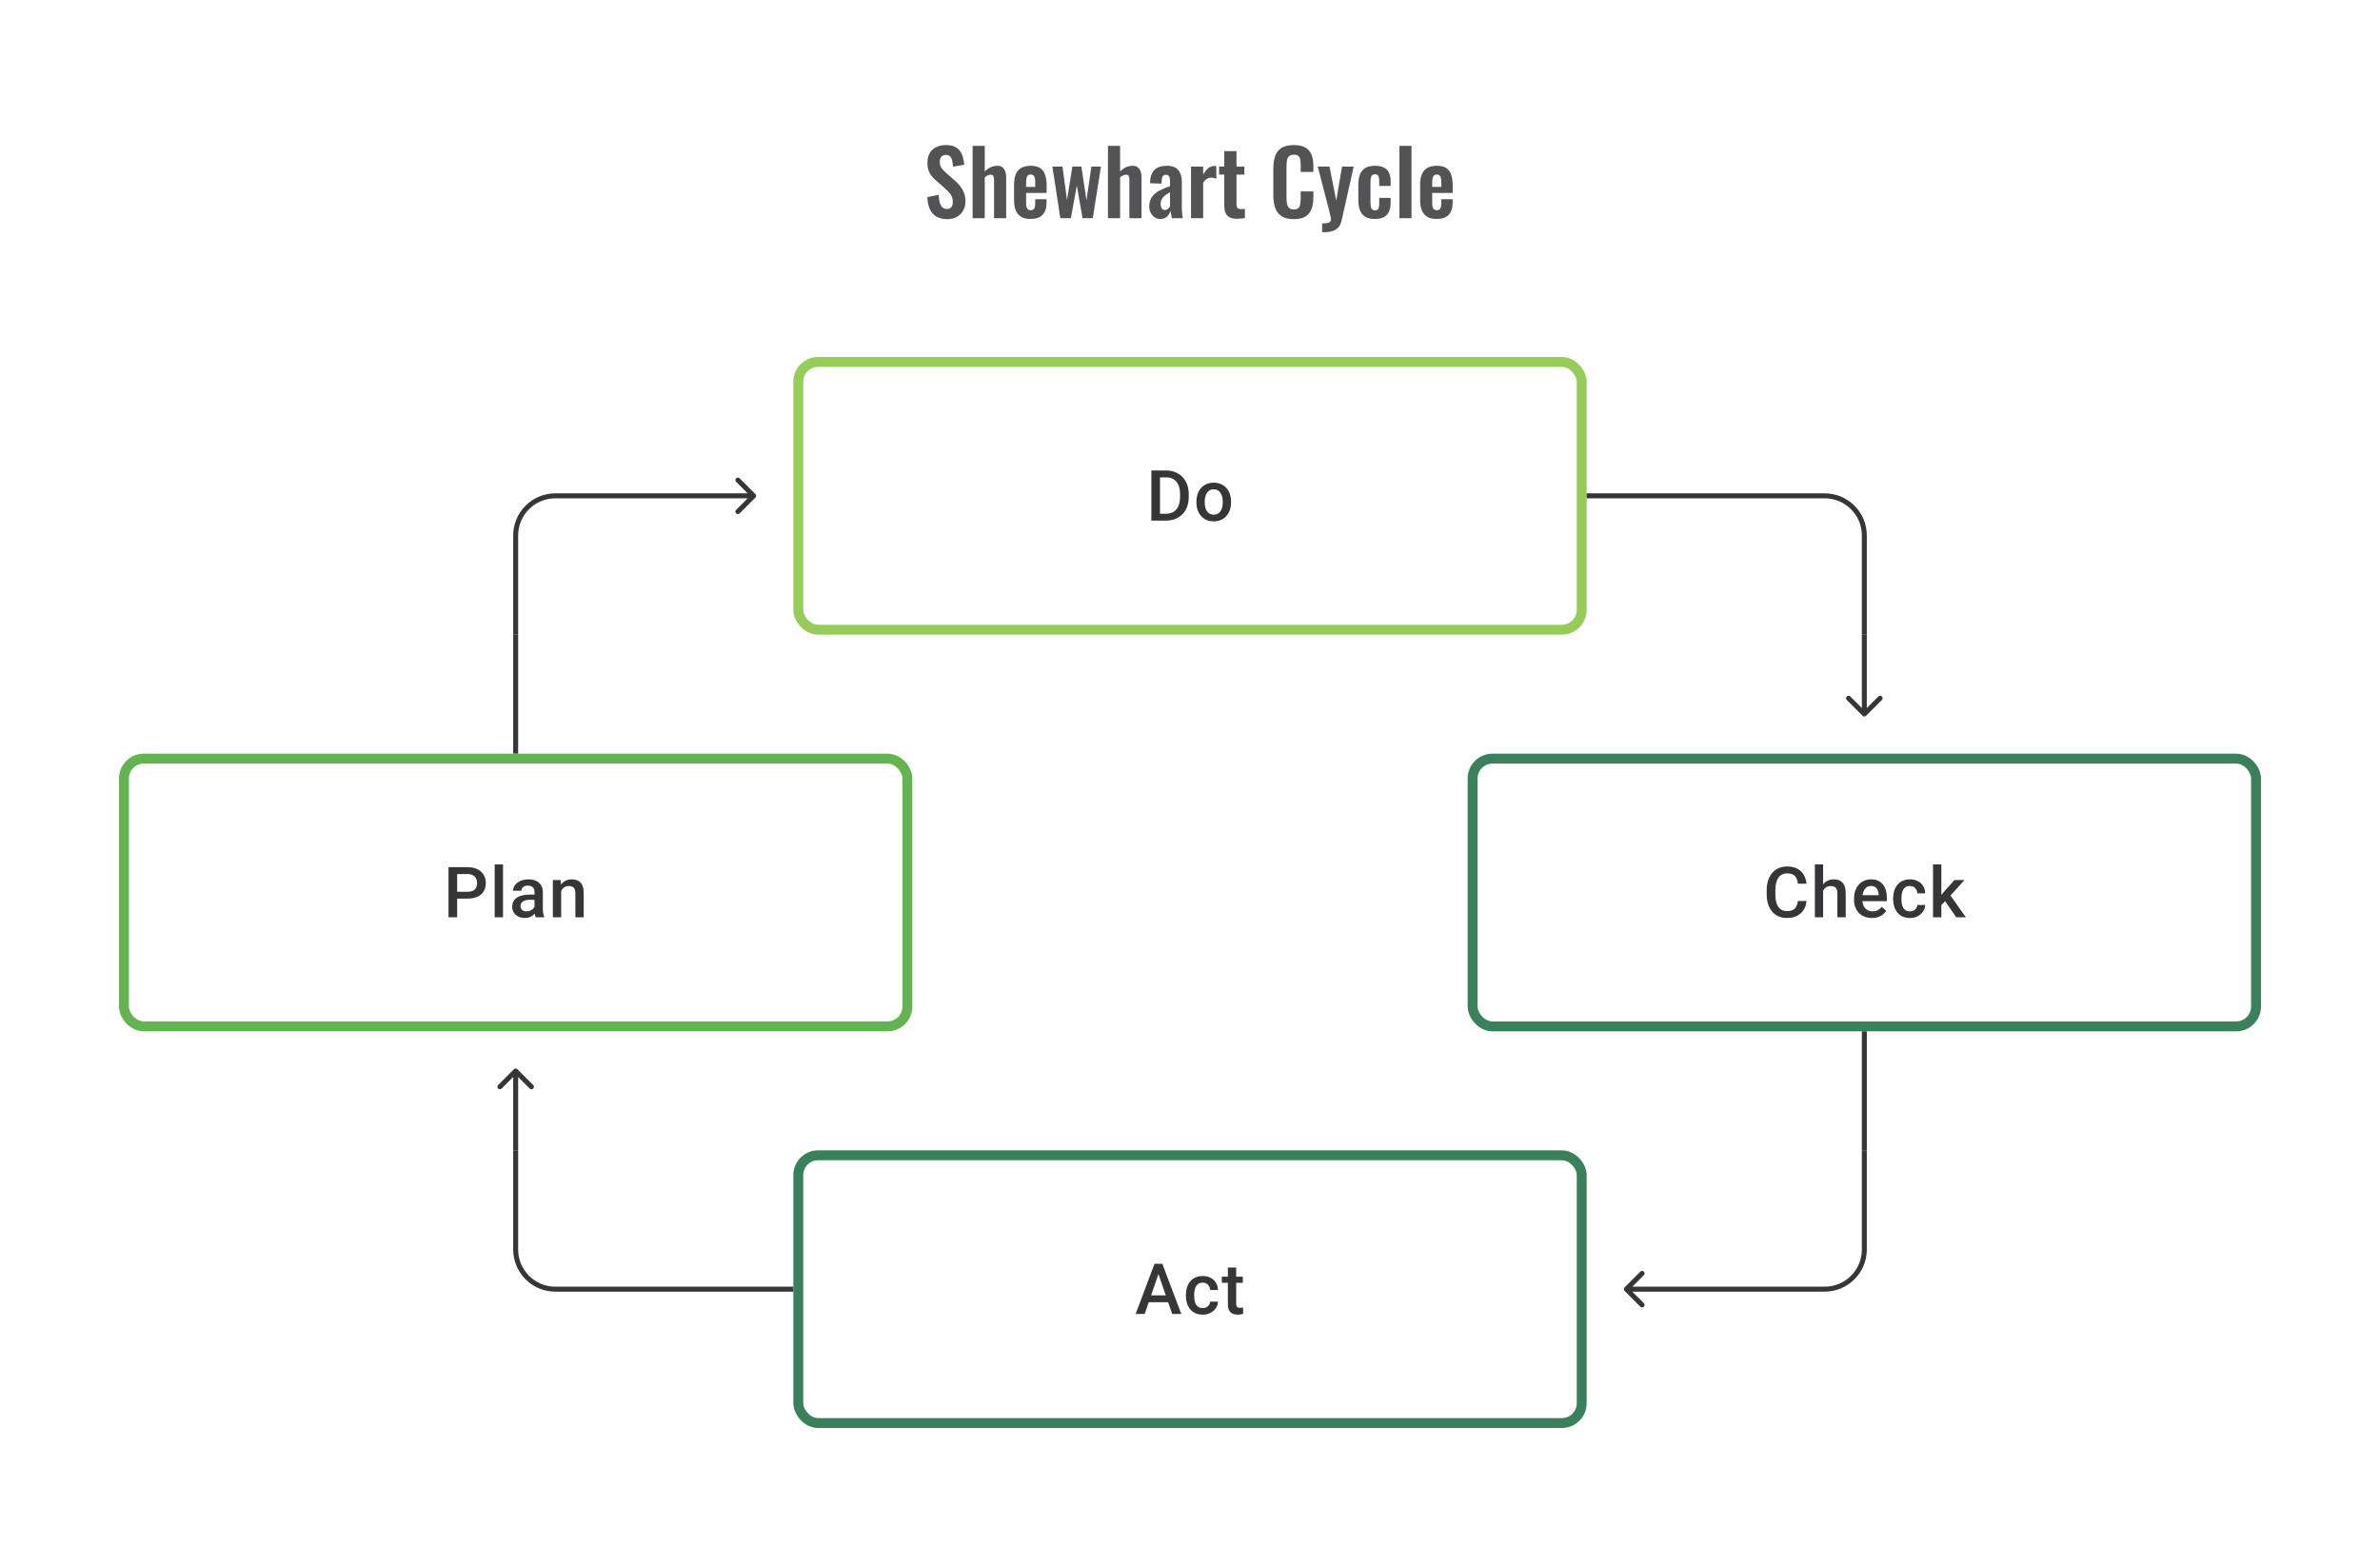 <svg width="480" height="312" viewBox="0 0 480 312" fill="none" xmlns="http://www.w3.org/2000/svg">
<path d="M152.354 100.354C152.549 100.158 152.549 99.842 152.354 99.646L149.172 96.465C148.976 96.269 148.66 96.269 148.464 96.465C148.269 96.66 148.269 96.976 148.464 97.172L151.293 100L148.464 102.828C148.269 103.024 148.269 103.34 148.464 103.536C148.66 103.731 148.976 103.731 149.172 103.536L152.354 100.354ZM152 99.5H112V100.5H152V99.5ZM103.5 108V128H104.5V108H103.5ZM112 99.5C107.306 99.5 103.5 103.306 103.5 108H104.5C104.5 103.858 107.858 100.5 112 100.5V99.5Z" fill="#1E1E21" fill-opacity="0.89"/>
<rect x="161" y="73" width="158" height="54" rx="4" stroke="#97CC5B" stroke-width="2"/>
<path d="M235.143 105H232.984L232.998 103.618H235.143C235.768 103.618 236.291 103.482 236.712 103.209C237.138 102.936 237.458 102.544 237.671 102.035C237.888 101.526 237.997 100.92 237.997 100.216V99.668C237.997 99.121 237.934 98.638 237.81 98.216C237.689 97.795 237.509 97.441 237.268 97.154C237.032 96.867 236.74 96.65 236.393 96.501C236.051 96.353 235.655 96.279 235.206 96.279H232.942V94.891H235.206C235.877 94.891 236.49 95.004 237.046 95.231C237.601 95.453 238.08 95.775 238.483 96.196C238.89 96.617 239.203 97.122 239.42 97.71C239.638 98.297 239.747 98.955 239.747 99.681V100.216C239.747 100.943 239.638 101.6 239.42 102.188C239.203 102.776 238.89 103.28 238.483 103.702C238.076 104.118 237.59 104.44 237.025 104.667C236.465 104.889 235.838 105 235.143 105ZM233.949 94.891V105H232.206V94.891H233.949ZM241.295 101.327V101.167C241.295 100.626 241.373 100.123 241.531 99.661C241.688 99.193 241.915 98.788 242.211 98.445C242.512 98.098 242.878 97.83 243.308 97.64C243.743 97.446 244.234 97.348 244.78 97.348C245.331 97.348 245.822 97.446 246.252 97.64C246.687 97.83 247.055 98.098 247.356 98.445C247.657 98.788 247.886 99.193 248.044 99.661C248.201 100.123 248.28 100.626 248.28 101.167V101.327C248.28 101.869 248.201 102.371 248.044 102.834C247.886 103.297 247.657 103.702 247.356 104.049C247.055 104.391 246.69 104.66 246.259 104.854C245.829 105.044 245.34 105.139 244.794 105.139C244.243 105.139 243.75 105.044 243.315 104.854C242.885 104.66 242.519 104.391 242.218 104.049C241.917 103.702 241.688 103.297 241.531 102.834C241.373 102.371 241.295 101.869 241.295 101.327ZM242.968 101.167V101.327C242.968 101.665 243.003 101.984 243.072 102.285C243.142 102.586 243.251 102.85 243.399 103.077C243.547 103.304 243.737 103.482 243.968 103.611C244.199 103.741 244.475 103.806 244.794 103.806C245.104 103.806 245.373 103.741 245.6 103.611C245.831 103.482 246.021 103.304 246.169 103.077C246.317 102.85 246.426 102.586 246.495 102.285C246.569 101.984 246.606 101.665 246.606 101.327V101.167C246.606 100.834 246.569 100.519 246.495 100.223C246.426 99.922 246.315 99.656 246.162 99.424C246.014 99.193 245.824 99.013 245.593 98.883C245.366 98.749 245.095 98.681 244.78 98.681C244.466 98.681 244.192 98.749 243.961 98.883C243.734 99.013 243.547 99.193 243.399 99.424C243.251 99.656 243.142 99.922 243.072 100.223C243.003 100.519 242.968 100.834 242.968 101.167Z" fill="#1E1E21" fill-opacity="0.89"/>
<path d="M320 100H368C372.418 100 376 103.582 376 108V128" stroke="#1E1E21" stroke-opacity="0.89"/>
<path d="M104 128V152" stroke="#1E1E21" stroke-opacity="0.89"/>
<path d="M375.646 144.354C375.842 144.549 376.158 144.549 376.354 144.354L379.536 141.172C379.731 140.976 379.731 140.66 379.536 140.464C379.34 140.269 379.024 140.269 378.828 140.464L376 143.293L373.172 140.464C372.976 140.269 372.66 140.269 372.464 140.464C372.269 140.66 372.269 140.976 372.464 141.172L375.646 144.354ZM375.5 128V144H376.5V128H375.5Z" fill="#1E1E21" fill-opacity="0.89"/>
<rect x="25" y="153" width="158" height="54" rx="4" stroke="#63B350" stroke-width="2"/>
<path d="M94.297 181.23H91.665V179.848H94.297C94.755 179.848 95.126 179.774 95.408 179.626C95.69 179.478 95.896 179.274 96.026 179.015C96.16 178.751 96.227 178.45 96.227 178.112C96.227 177.793 96.16 177.494 96.026 177.216C95.896 176.934 95.69 176.707 95.408 176.536C95.126 176.365 94.755 176.279 94.297 176.279H92.2V185H90.457V174.89H94.297C95.079 174.89 95.744 175.029 96.29 175.307C96.841 175.58 97.26 175.96 97.547 176.446C97.834 176.927 97.977 177.478 97.977 178.098C97.977 178.751 97.834 179.311 97.547 179.779C97.26 180.246 96.841 180.605 96.29 180.855C95.744 181.105 95.079 181.23 94.297 181.23ZM101.448 174.335V185H99.768V174.335H101.448ZM107.801 183.493V179.911C107.801 179.642 107.753 179.411 107.656 179.216C107.558 179.022 107.41 178.871 107.211 178.765C107.017 178.658 106.771 178.605 106.475 178.605C106.202 178.605 105.966 178.651 105.767 178.744C105.568 178.837 105.413 178.962 105.302 179.119C105.191 179.276 105.135 179.455 105.135 179.654H103.469C103.469 179.357 103.54 179.07 103.684 178.793C103.827 178.515 104.036 178.267 104.309 178.05C104.582 177.832 104.908 177.661 105.288 177.536C105.667 177.411 106.093 177.348 106.565 177.348C107.13 177.348 107.63 177.443 108.065 177.633C108.505 177.823 108.85 178.11 109.1 178.494C109.354 178.874 109.482 179.35 109.482 179.924V183.264C109.482 183.607 109.505 183.915 109.551 184.188C109.602 184.456 109.674 184.69 109.766 184.889V185H108.051C107.973 184.819 107.91 184.59 107.864 184.313C107.822 184.03 107.801 183.757 107.801 183.493ZM108.044 180.431L108.058 181.466H106.857C106.547 181.466 106.274 181.496 106.038 181.556C105.802 181.612 105.605 181.695 105.448 181.806C105.29 181.917 105.172 182.051 105.093 182.209C105.015 182.366 104.975 182.544 104.975 182.743C104.975 182.942 105.022 183.125 105.114 183.292C105.207 183.454 105.341 183.581 105.517 183.674C105.698 183.766 105.915 183.813 106.17 183.813C106.512 183.813 106.811 183.743 107.065 183.604C107.325 183.461 107.528 183.287 107.676 183.084C107.824 182.875 107.903 182.679 107.912 182.493L108.454 183.236C108.398 183.426 108.304 183.63 108.169 183.847C108.035 184.065 107.859 184.273 107.642 184.472C107.429 184.667 107.172 184.826 106.871 184.951C106.575 185.076 106.232 185.139 105.843 185.139C105.353 185.139 104.915 185.042 104.531 184.847C104.147 184.648 103.846 184.382 103.628 184.049C103.411 183.711 103.302 183.329 103.302 182.903C103.302 182.505 103.376 182.153 103.524 181.848C103.677 181.538 103.899 181.278 104.191 181.07C104.487 180.862 104.848 180.704 105.274 180.598C105.7 180.487 106.186 180.431 106.732 180.431H108.044ZM113.175 179.091V185H111.502V177.487H113.078L113.175 179.091ZM112.877 180.966L112.335 180.959C112.34 180.427 112.414 179.938 112.557 179.494C112.705 179.05 112.909 178.668 113.168 178.348C113.432 178.029 113.747 177.784 114.113 177.612C114.478 177.436 114.886 177.348 115.335 177.348C115.696 177.348 116.022 177.399 116.314 177.501C116.61 177.598 116.862 177.758 117.07 177.98C117.283 178.202 117.445 178.492 117.556 178.848C117.668 179.2 117.723 179.633 117.723 180.147V185H116.043V180.14C116.043 179.779 115.99 179.494 115.883 179.286C115.781 179.073 115.631 178.922 115.432 178.834C115.237 178.742 114.994 178.695 114.703 178.695C114.416 178.695 114.159 178.756 113.932 178.876C113.705 178.996 113.513 179.161 113.356 179.369C113.203 179.577 113.085 179.818 113.002 180.091C112.918 180.364 112.877 180.656 112.877 180.966Z" fill="#1E1E21" fill-opacity="0.89"/>
<rect x="297" y="153" width="158" height="54" rx="4" stroke="#3A805B" stroke-width="2"/>
<path d="M362.6 181.709H364.336C364.28 182.371 364.095 182.961 363.78 183.479C363.465 183.993 363.023 184.398 362.454 184.694C361.885 184.991 361.193 185.139 360.378 185.139C359.753 185.139 359.191 185.028 358.691 184.806C358.191 184.579 357.763 184.259 357.406 183.847C357.05 183.431 356.777 182.929 356.587 182.341C356.402 181.753 356.309 181.096 356.309 180.369V179.529C356.309 178.802 356.404 178.145 356.594 177.557C356.788 176.969 357.066 176.467 357.427 176.05C357.788 175.629 358.221 175.307 358.725 175.085C359.235 174.863 359.806 174.752 360.44 174.752C361.246 174.752 361.926 174.9 362.482 175.196C363.037 175.492 363.468 175.902 363.773 176.425C364.083 176.948 364.273 177.547 364.343 178.223H362.607C362.561 177.788 362.459 177.416 362.301 177.105C362.149 176.795 361.922 176.559 361.621 176.397C361.32 176.231 360.927 176.147 360.44 176.147C360.042 176.147 359.695 176.221 359.399 176.369C359.103 176.518 358.855 176.735 358.656 177.022C358.457 177.309 358.307 177.663 358.205 178.084C358.108 178.501 358.059 178.978 358.059 179.515V180.369C358.059 180.878 358.103 181.341 358.191 181.757C358.283 182.169 358.422 182.524 358.607 182.82C358.797 183.116 359.038 183.345 359.33 183.507C359.621 183.669 359.971 183.75 360.378 183.75C360.873 183.75 361.274 183.672 361.579 183.514C361.889 183.357 362.123 183.128 362.28 182.827C362.442 182.521 362.549 182.149 362.6 181.709ZM367.689 174.335V185H366.023V174.335H367.689ZM367.397 180.966L366.856 180.959C366.861 180.441 366.932 179.961 367.071 179.522C367.215 179.082 367.414 178.7 367.668 178.376C367.927 178.047 368.238 177.795 368.599 177.619C368.96 177.439 369.36 177.348 369.8 177.348C370.17 177.348 370.503 177.399 370.8 177.501C371.101 177.603 371.36 177.767 371.577 177.994C371.795 178.216 371.959 178.508 372.07 178.869C372.186 179.225 372.244 179.661 372.244 180.174V185H370.564V180.16C370.564 179.799 370.51 179.512 370.404 179.3C370.302 179.087 370.152 178.934 369.953 178.841C369.754 178.744 369.511 178.695 369.224 178.695C368.923 178.695 368.657 178.756 368.425 178.876C368.198 178.996 368.008 179.161 367.856 179.369C367.703 179.577 367.587 179.818 367.509 180.091C367.434 180.364 367.397 180.656 367.397 180.966ZM377.534 185.139C376.979 185.139 376.477 185.049 376.028 184.868C375.583 184.683 375.204 184.426 374.889 184.097C374.579 183.769 374.341 183.382 374.174 182.938C374.007 182.493 373.924 182.014 373.924 181.501V181.223C373.924 180.635 374.01 180.103 374.181 179.626C374.352 179.149 374.591 178.742 374.896 178.404C375.202 178.061 375.563 177.8 375.979 177.619C376.396 177.439 376.847 177.348 377.333 177.348C377.87 177.348 378.34 177.439 378.743 177.619C379.145 177.8 379.479 178.054 379.742 178.383C380.011 178.707 380.21 179.094 380.34 179.543C380.474 179.992 380.541 180.487 380.541 181.028V181.744H374.736V180.542H378.888V180.41C378.879 180.11 378.819 179.827 378.708 179.563C378.601 179.3 378.437 179.087 378.215 178.925C377.993 178.763 377.696 178.682 377.326 178.682C377.048 178.682 376.801 178.742 376.583 178.862C376.37 178.978 376.192 179.147 376.049 179.369C375.905 179.591 375.794 179.86 375.715 180.174C375.641 180.485 375.604 180.834 375.604 181.223V181.501C375.604 181.829 375.648 182.135 375.736 182.417C375.829 182.695 375.963 182.938 376.139 183.146C376.315 183.354 376.528 183.519 376.778 183.639C377.028 183.755 377.312 183.813 377.632 183.813C378.034 183.813 378.393 183.732 378.708 183.57C379.023 183.408 379.296 183.179 379.527 182.882L380.409 183.736C380.247 183.972 380.036 184.199 379.777 184.417C379.518 184.63 379.201 184.803 378.826 184.938C378.456 185.072 378.025 185.139 377.534 185.139ZM385.2 183.806C385.473 183.806 385.718 183.753 385.936 183.646C386.158 183.535 386.336 183.382 386.47 183.188C386.609 182.993 386.686 182.769 386.699 182.514H388.276C388.266 183 388.123 183.442 387.845 183.84C387.567 184.239 387.199 184.556 386.741 184.792C386.283 185.023 385.776 185.139 385.221 185.139C384.647 185.139 384.147 185.042 383.721 184.847C383.295 184.648 382.941 184.375 382.658 184.028C382.376 183.681 382.163 183.28 382.02 182.827C381.881 182.373 381.811 181.887 381.811 181.369V181.126C381.811 180.607 381.881 180.121 382.02 179.667C382.163 179.209 382.376 178.807 382.658 178.459C382.941 178.112 383.295 177.841 383.721 177.647C384.147 177.448 384.644 177.348 385.214 177.348C385.815 177.348 386.343 177.469 386.797 177.709C387.25 177.946 387.607 178.277 387.866 178.702C388.13 179.124 388.266 179.614 388.276 180.174H386.699C386.686 179.897 386.616 179.647 386.491 179.424C386.371 179.198 386.2 179.017 385.977 178.883C385.76 178.749 385.498 178.682 385.193 178.682C384.855 178.682 384.575 178.751 384.353 178.89C384.13 179.024 383.957 179.209 383.832 179.445C383.707 179.677 383.617 179.938 383.561 180.23C383.51 180.517 383.485 180.815 383.485 181.126V181.369C383.485 181.679 383.51 181.98 383.561 182.271C383.612 182.563 383.7 182.824 383.825 183.056C383.955 183.283 384.13 183.466 384.353 183.604C384.575 183.739 384.857 183.806 385.2 183.806ZM391.532 174.335V185H389.851V174.335H391.532ZM396.198 177.487L392.927 181.112L391.136 182.945L390.699 181.528L392.052 179.855L394.177 177.487H396.198ZM394.538 185L392.101 181.473L393.156 180.299L396.475 185H394.538Z" fill="#1E1E21" fill-opacity="0.89"/>
<path d="M104.354 215.646C104.158 215.451 103.842 215.451 103.646 215.646L100.464 218.828C100.269 219.024 100.269 219.34 100.464 219.536C100.66 219.731 100.976 219.731 101.172 219.536L104 216.707L106.828 219.536C107.024 219.731 107.34 219.731 107.536 219.536C107.731 219.34 107.731 219.024 107.536 218.828L104.354 215.646ZM103.5 216V232H104.5V216H103.5Z" fill="#1E1E21" fill-opacity="0.89"/>
<path d="M376 208V232" stroke="#1E1E21" stroke-opacity="0.89"/>
<path d="M160 260H112C107.582 260 104 256.418 104 252V232" stroke="#1E1E21" stroke-opacity="0.89"/>
<rect x="161" y="233" width="158" height="54" rx="4" stroke="#3A805B" stroke-width="2"/>
<path d="M233.883 256.237L230.863 265H229.037L232.842 254.89H234.008L233.883 256.237ZM236.411 265L233.383 256.237L233.251 254.89H234.425L238.244 265H236.411ZM236.265 261.251V262.632H230.766V261.251H236.265ZM242.562 263.806C242.835 263.806 243.081 263.753 243.298 263.646C243.52 263.535 243.698 263.382 243.833 263.188C243.972 262.993 244.048 262.769 244.062 262.514H245.638C245.629 263 245.485 263.442 245.208 263.84C244.93 264.239 244.562 264.556 244.104 264.792C243.645 265.023 243.138 265.139 242.583 265.139C242.009 265.139 241.509 265.042 241.083 264.847C240.657 264.648 240.303 264.375 240.021 264.028C239.738 263.681 239.526 263.28 239.382 262.827C239.243 262.373 239.174 261.887 239.174 261.369V261.126C239.174 260.607 239.243 260.121 239.382 259.667C239.526 259.209 239.738 258.807 240.021 258.459C240.303 258.112 240.657 257.841 241.083 257.647C241.509 257.448 242.007 257.348 242.576 257.348C243.178 257.348 243.705 257.469 244.159 257.709C244.613 257.946 244.969 258.277 245.228 258.702C245.492 259.124 245.629 259.614 245.638 260.174H244.062C244.048 259.897 243.979 259.647 243.854 259.424C243.733 259.198 243.562 259.017 243.34 258.883C243.122 258.749 242.861 258.682 242.555 258.682C242.217 258.682 241.937 258.751 241.715 258.89C241.493 259.024 241.319 259.209 241.194 259.445C241.069 259.677 240.979 259.938 240.923 260.23C240.873 260.517 240.847 260.815 240.847 261.126V261.369C240.847 261.679 240.873 261.98 240.923 262.271C240.974 262.563 241.062 262.824 241.187 263.056C241.317 263.283 241.493 263.466 241.715 263.604C241.937 263.739 242.22 263.806 242.562 263.806ZM250.651 257.487V258.709H246.415V257.487H250.651ZM247.637 255.647H249.311V262.924C249.311 263.155 249.343 263.334 249.408 263.459C249.477 263.579 249.572 263.66 249.693 263.702C249.813 263.743 249.954 263.764 250.116 263.764C250.232 263.764 250.343 263.757 250.449 263.743C250.556 263.729 250.642 263.715 250.706 263.702L250.713 264.979C250.574 265.021 250.412 265.058 250.227 265.09C250.047 265.123 249.838 265.139 249.602 265.139C249.218 265.139 248.878 265.072 248.582 264.938C248.285 264.799 248.054 264.574 247.887 264.264C247.721 263.954 247.637 263.542 247.637 263.028V255.647Z" fill="#1E1E21" fill-opacity="0.89"/>
<path d="M327.646 259.646C327.451 259.842 327.451 260.158 327.646 260.354L330.828 263.536C331.024 263.731 331.34 263.731 331.536 263.536C331.731 263.34 331.731 263.024 331.536 262.828L328.707 260L331.536 257.172C331.731 256.976 331.731 256.66 331.536 256.464C331.34 256.269 331.024 256.269 330.828 256.464L327.646 259.646ZM328 260.5H368V259.5H328V260.5ZM376.5 252V232H375.5V252H376.5ZM368 260.5C372.694 260.5 376.5 256.694 376.5 252H375.5C375.5 256.142 372.142 259.5 368 259.5V260.5Z" fill="#1E1E21" fill-opacity="0.89"/>
<path d="M191.06 44.198C190.184 44.198 189.452 44.03 188.864 43.694C188.276 43.346 187.832 42.842 187.532 42.182C187.232 41.522 187.064 40.712 187.028 39.752L189.314 39.302C189.338 39.866 189.404 40.364 189.512 40.796C189.632 41.228 189.806 41.564 190.034 41.804C190.274 42.032 190.586 42.146 190.97 42.146C191.402 42.146 191.708 42.02 191.888 41.768C192.068 41.504 192.158 41.174 192.158 40.778C192.158 40.142 192.014 39.62 191.726 39.212C191.438 38.804 191.054 38.396 190.574 37.988L188.738 36.368C188.222 35.924 187.808 35.432 187.496 34.892C187.196 34.34 187.046 33.662 187.046 32.858C187.046 31.706 187.382 30.818 188.054 30.194C188.726 29.57 189.644 29.258 190.808 29.258C191.492 29.258 192.062 29.366 192.518 29.582C192.974 29.786 193.334 30.074 193.598 30.446C193.874 30.818 194.078 31.244 194.21 31.724C194.342 32.192 194.426 32.69 194.462 33.218L192.194 33.614C192.17 33.158 192.116 32.75 192.032 32.39C191.96 32.03 191.822 31.748 191.618 31.544C191.426 31.34 191.138 31.238 190.754 31.238C190.358 31.238 190.052 31.37 189.836 31.634C189.632 31.886 189.53 32.204 189.53 32.588C189.53 33.08 189.632 33.488 189.836 33.812C190.04 34.124 190.334 34.448 190.718 34.784L192.536 36.386C193.136 36.89 193.646 37.484 194.066 38.168C194.498 38.84 194.714 39.656 194.714 40.616C194.714 41.312 194.558 41.93 194.246 42.47C193.946 43.01 193.52 43.436 192.968 43.748C192.428 44.048 191.792 44.198 191.06 44.198ZM196.157 44V29.42H198.605V34.586C198.965 34.226 199.355 33.944 199.775 33.74C200.207 33.536 200.675 33.434 201.179 33.434C201.599 33.434 201.935 33.542 202.187 33.758C202.439 33.962 202.625 34.238 202.745 34.586C202.865 34.934 202.925 35.312 202.925 35.72V44H200.477V36.206C200.477 35.894 200.429 35.654 200.333 35.486C200.237 35.318 200.051 35.234 199.775 35.234C199.607 35.234 199.415 35.282 199.199 35.378C198.995 35.474 198.797 35.6 198.605 35.756V44H196.157ZM207.866 44.162C207.086 44.162 206.45 44.018 205.958 43.73C205.466 43.43 205.1 42.998 204.86 42.434C204.632 41.858 204.518 41.168 204.518 40.364V37.232C204.518 36.404 204.632 35.708 204.86 35.144C205.1 34.58 205.466 34.154 205.958 33.866C206.462 33.578 207.098 33.434 207.866 33.434C208.694 33.434 209.336 33.59 209.792 33.902C210.26 34.214 210.59 34.67 210.782 35.27C210.986 35.858 211.088 36.578 211.088 37.43V38.906H206.948V40.958C206.948 41.294 206.978 41.57 207.038 41.786C207.11 42.002 207.218 42.158 207.362 42.254C207.506 42.35 207.68 42.398 207.884 42.398C208.1 42.398 208.274 42.35 208.406 42.254C208.538 42.146 208.634 41.996 208.694 41.804C208.754 41.6 208.784 41.348 208.784 41.048V40.184H211.07V40.886C211.07 41.942 210.806 42.752 210.278 43.316C209.75 43.88 208.946 44.162 207.866 44.162ZM206.948 37.7H208.784V36.71C208.784 36.35 208.754 36.062 208.694 35.846C208.634 35.618 208.538 35.456 208.406 35.36C208.274 35.252 208.088 35.198 207.848 35.198C207.632 35.198 207.458 35.252 207.326 35.36C207.194 35.468 207.098 35.648 207.038 35.9C206.978 36.152 206.948 36.512 206.948 36.98V37.7ZM213.847 44L212.245 33.596H214.279L215.197 40.346L216.277 33.596H218.095L219.121 40.418L220.111 33.596H222.037L220.399 44H218.329L217.177 37.43L215.971 44H213.847ZM223.455 44V29.42H225.903V34.586C226.263 34.226 226.653 33.944 227.073 33.74C227.505 33.536 227.973 33.434 228.477 33.434C228.897 33.434 229.233 33.542 229.485 33.758C229.737 33.962 229.923 34.238 230.043 34.586C230.163 34.934 230.223 35.312 230.223 35.72V44H227.775V36.206C227.775 35.894 227.727 35.654 227.631 35.486C227.535 35.318 227.349 35.234 227.073 35.234C226.905 35.234 226.713 35.282 226.497 35.378C226.293 35.474 226.095 35.6 225.903 35.756V44H223.455ZM234.031 44.162C233.563 44.162 233.161 44.042 232.825 43.802C232.489 43.55 232.231 43.238 232.051 42.866C231.871 42.482 231.781 42.086 231.781 41.678C231.781 41.03 231.901 40.484 232.141 40.04C232.381 39.596 232.699 39.224 233.095 38.924C233.491 38.624 233.941 38.366 234.445 38.15C234.949 37.922 235.459 37.718 235.975 37.538V36.638C235.975 36.338 235.951 36.086 235.903 35.882C235.867 35.678 235.789 35.522 235.669 35.414C235.561 35.306 235.387 35.252 235.147 35.252C234.943 35.252 234.775 35.3 234.643 35.396C234.523 35.492 234.433 35.63 234.373 35.81C234.325 35.978 234.295 36.176 234.283 36.404L234.247 37.034L231.925 36.944C231.961 35.744 232.255 34.862 232.807 34.298C233.371 33.722 234.223 33.434 235.363 33.434C236.407 33.434 237.163 33.722 237.631 34.298C238.111 34.874 238.351 35.654 238.351 36.638V41.444C238.351 41.828 238.357 42.176 238.369 42.488C238.393 42.8 238.417 43.082 238.441 43.334C238.477 43.586 238.507 43.808 238.531 44H236.335C236.299 43.76 236.251 43.49 236.191 43.19C236.143 42.878 236.107 42.65 236.083 42.506C235.963 42.926 235.735 43.31 235.399 43.658C235.063 43.994 234.607 44.162 234.031 44.162ZM234.931 42.344C235.087 42.344 235.231 42.308 235.363 42.236C235.507 42.152 235.633 42.056 235.741 41.948C235.849 41.84 235.927 41.744 235.975 41.66V38.762C235.711 38.918 235.459 39.074 235.219 39.23C234.991 39.386 234.787 39.56 234.607 39.752C234.439 39.932 234.307 40.13 234.211 40.346C234.127 40.562 234.085 40.814 234.085 41.102C234.085 41.486 234.157 41.792 234.301 42.02C234.457 42.236 234.667 42.344 234.931 42.344ZM240.208 44V33.596H242.656V35.198C243.016 34.586 243.376 34.148 243.736 33.884C244.096 33.608 244.492 33.47 244.924 33.47C244.996 33.47 245.056 33.476 245.104 33.488C245.164 33.488 245.23 33.494 245.302 33.506V36.044C245.158 35.984 244.996 35.936 244.816 35.9C244.648 35.852 244.474 35.828 244.294 35.828C243.97 35.828 243.676 35.906 243.412 36.062C243.148 36.218 242.896 36.476 242.656 36.836V44H240.208ZM249.505 44.126C248.845 44.126 248.323 44.018 247.939 43.802C247.567 43.586 247.303 43.274 247.147 42.866C246.991 42.458 246.913 41.972 246.913 41.408V35.216H245.869V33.596H246.913V30.482H249.379V33.596H250.963V35.216H249.379V41.192C249.379 41.552 249.457 41.81 249.613 41.966C249.769 42.11 250.003 42.182 250.315 42.182C250.447 42.182 250.573 42.176 250.693 42.164C250.825 42.152 250.951 42.14 251.071 42.128V44C250.867 44.024 250.627 44.048 250.351 44.072C250.087 44.108 249.805 44.126 249.505 44.126ZM260.939 44.198C259.871 44.198 259.031 43.988 258.419 43.568C257.819 43.148 257.399 42.578 257.159 41.858C256.919 41.126 256.799 40.286 256.799 39.338V34.136C256.799 33.14 256.919 32.276 257.159 31.544C257.399 30.812 257.819 30.248 258.419 29.852C259.031 29.456 259.871 29.258 260.939 29.258C261.947 29.258 262.733 29.432 263.297 29.78C263.873 30.116 264.281 30.602 264.521 31.238C264.761 31.874 264.881 32.612 264.881 33.452V34.676H262.325V33.416C262.325 33.008 262.301 32.636 262.253 32.3C262.217 31.964 262.103 31.7 261.911 31.508C261.731 31.304 261.413 31.202 260.957 31.202C260.501 31.202 260.165 31.31 259.949 31.526C259.745 31.73 259.613 32.012 259.553 32.372C259.493 32.72 259.463 33.116 259.463 33.56V39.896C259.463 40.424 259.505 40.862 259.589 41.21C259.673 41.546 259.823 41.804 260.039 41.984C260.267 42.152 260.573 42.236 260.957 42.236C261.401 42.236 261.713 42.134 261.893 41.93C262.085 41.714 262.205 41.432 262.253 41.084C262.301 40.736 262.325 40.346 262.325 39.914V38.6H264.881V39.77C264.881 40.634 264.767 41.402 264.539 42.074C264.311 42.734 263.909 43.256 263.333 43.64C262.769 44.012 261.971 44.198 260.939 44.198ZM266.646 46.826V45.062C267.066 45.062 267.408 45.038 267.672 44.99C267.936 44.942 268.128 44.858 268.248 44.738C268.368 44.618 268.428 44.45 268.428 44.234C268.428 44.078 268.386 43.832 268.302 43.496C268.23 43.16 268.146 42.794 268.05 42.398L265.764 33.596H268.14L269.49 40.454L270.66 33.596H273.018L270.588 44.414C270.456 45.026 270.234 45.506 269.922 45.854C269.61 46.202 269.22 46.448 268.752 46.592C268.284 46.748 267.738 46.826 267.114 46.826H266.646ZM277.282 44.162C276.478 44.162 275.83 44.012 275.338 43.712C274.858 43.4 274.504 42.962 274.276 42.398C274.06 41.822 273.952 41.144 273.952 40.364V37.232C273.952 36.428 274.06 35.744 274.276 35.18C274.504 34.616 274.864 34.184 275.356 33.884C275.848 33.584 276.49 33.434 277.282 33.434C278.026 33.434 278.632 33.554 279.1 33.794C279.58 34.022 279.928 34.376 280.144 34.856C280.36 35.324 280.468 35.918 280.468 36.638V37.502H278.164V36.584C278.164 36.224 278.134 35.942 278.074 35.738C278.026 35.522 277.936 35.372 277.804 35.288C277.672 35.192 277.498 35.144 277.282 35.144C277.066 35.144 276.892 35.204 276.76 35.324C276.628 35.432 276.532 35.612 276.472 35.864C276.424 36.116 276.4 36.464 276.4 36.908V40.724C276.4 41.396 276.472 41.852 276.616 42.092C276.76 42.32 276.988 42.434 277.3 42.434C277.54 42.434 277.72 42.38 277.84 42.272C277.972 42.164 278.056 42.008 278.092 41.804C278.14 41.588 278.164 41.33 278.164 41.03V39.914H280.468V40.904C280.468 41.6 280.354 42.194 280.126 42.686C279.91 43.178 279.562 43.55 279.082 43.802C278.614 44.042 278.014 44.162 277.282 44.162ZM282.24 44V29.42H284.67V44H282.24ZM289.763 44.162C288.983 44.162 288.347 44.018 287.855 43.73C287.363 43.43 286.997 42.998 286.757 42.434C286.529 41.858 286.415 41.168 286.415 40.364V37.232C286.415 36.404 286.529 35.708 286.757 35.144C286.997 34.58 287.363 34.154 287.855 33.866C288.359 33.578 288.995 33.434 289.763 33.434C290.591 33.434 291.233 33.59 291.689 33.902C292.157 34.214 292.487 34.67 292.679 35.27C292.883 35.858 292.985 36.578 292.985 37.43V38.906H288.845V40.958C288.845 41.294 288.875 41.57 288.935 41.786C289.007 42.002 289.115 42.158 289.259 42.254C289.403 42.35 289.577 42.398 289.781 42.398C289.997 42.398 290.171 42.35 290.303 42.254C290.435 42.146 290.531 41.996 290.591 41.804C290.651 41.6 290.681 41.348 290.681 41.048V40.184H292.967V40.886C292.967 41.942 292.703 42.752 292.175 43.316C291.647 43.88 290.843 44.162 289.763 44.162ZM288.845 37.7H290.681V36.71C290.681 36.35 290.651 36.062 290.591 35.846C290.531 35.618 290.435 35.456 290.303 35.36C290.171 35.252 289.985 35.198 289.745 35.198C289.529 35.198 289.355 35.252 289.223 35.36C289.091 35.468 288.995 35.648 288.935 35.9C288.875 36.152 288.845 36.512 288.845 36.98V37.7Z" fill="#1E1E21" fill-opacity="0.76"/>
</svg>
